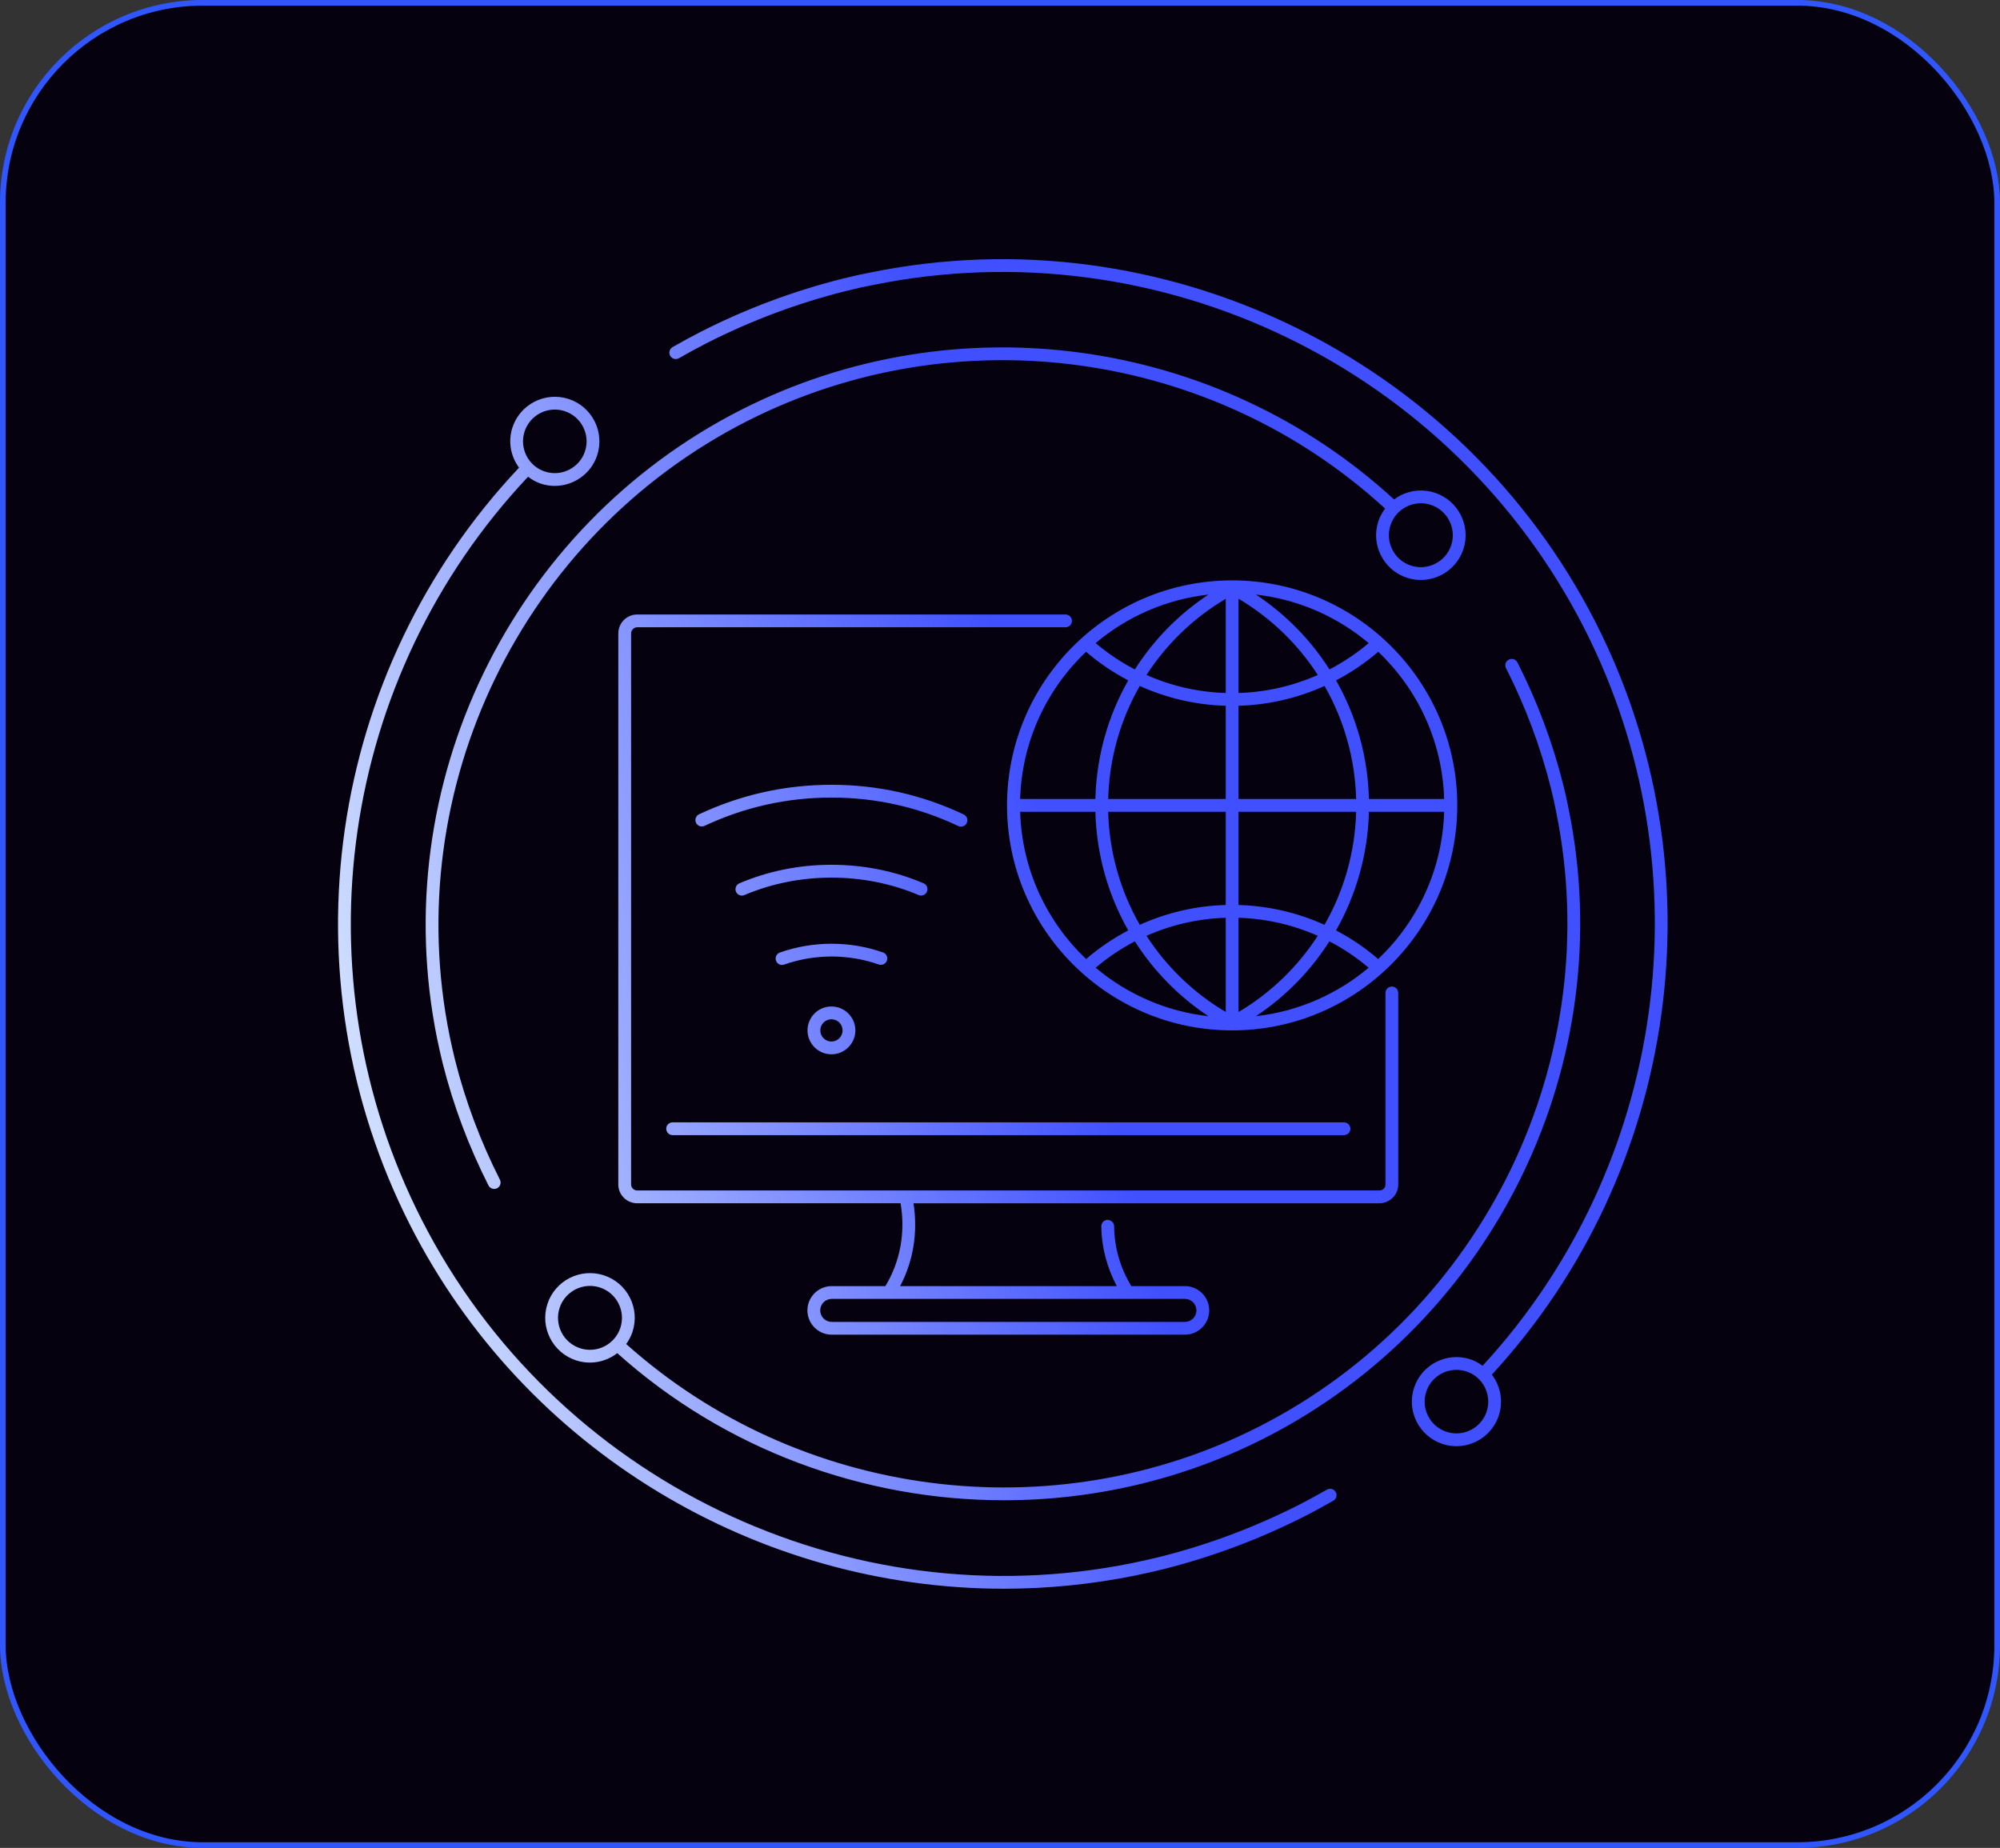 <svg width="355" height="328" viewBox="0 0 355 328" fill="none" xmlns="http://www.w3.org/2000/svg">
<rect x="0" y="0" width="355" height="328" fill="#333333" stroke="none"/>
<rect x="0.5" y="0.5" width="354" height="327" rx="35.5" fill="#05010F" stroke="#3057FF"/>
<path d="M155.978 171.199C150.63 169.305 144.543 169.312 139.194 171.211C139.068 171.256 138.939 171.278 138.813 171.278C138.347 171.278 137.908 170.988 137.744 170.522C137.533 169.932 137.842 169.283 138.434 169.073C144.272 167.001 150.9 166.993 156.737 169.061C157.327 169.27 157.637 169.918 157.426 170.508C157.218 171.1 156.57 171.41 155.978 171.199ZM244.833 213.584H162.147C162.945 218.711 162.124 223.833 159.77 228.287H198.231C196.501 225.022 195.523 221.402 195.484 217.663C195.478 217.037 195.978 216.523 196.606 216.517C197.286 216.597 197.747 217.012 197.755 217.638C197.798 221.473 198.845 225.046 200.812 228.285H210.324C212.701 228.285 214.634 230.219 214.634 232.596C214.634 234.974 212.701 236.906 210.324 236.906H147.63C145.253 236.906 143.317 234.972 143.317 232.596C143.317 230.221 145.253 228.285 147.63 228.285H157.154C159.792 223.93 160.743 218.755 159.852 213.582H113.108C111.257 213.582 109.75 212.087 109.75 210.25V112.429C109.75 110.579 111.255 109.073 113.108 109.073H189.135C189.763 109.073 190.27 109.581 190.27 110.207C190.27 110.834 189.762 111.342 189.135 111.342H113.108C112.521 111.342 112.022 111.839 112.022 112.427V210.248C112.022 210.824 112.521 211.31 113.108 211.31H244.833C245.442 211.31 245.919 210.845 245.919 210.248V176.246C245.919 175.618 246.428 175.112 247.054 175.112C247.681 175.112 248.189 175.62 248.189 176.246V210.248C248.189 212.086 246.684 213.581 244.833 213.581V213.584ZM147.63 230.556C146.503 230.556 145.588 231.471 145.588 232.596C145.588 233.721 146.505 234.637 147.63 234.637H210.324C211.448 234.637 212.364 233.721 212.364 232.596C212.364 231.471 211.448 230.556 210.324 230.556H147.63ZM264.802 243.995C266.322 245.994 266.88 248.676 266.044 251.238C264.957 254.575 261.848 256.699 258.514 256.699C257.702 256.699 256.88 256.573 256.068 256.31C254.059 255.656 252.422 254.258 251.465 252.374C250.508 250.49 250.341 248.347 250.994 246.34C252.345 242.192 256.824 239.92 260.97 241.267C261.784 241.533 262.502 241.947 263.158 242.427C295.812 207.004 303.091 154.523 281.209 111.527C257.674 65.311 205.788 40.249 155.022 50.578C153.502 50.863 151.929 51.212 150.057 51.68C141.565 53.815 133.314 56.903 125.536 60.857C123.833 61.722 122.133 62.648 120.51 63.581C119.967 63.891 119.273 63.705 118.959 63.162C118.646 62.619 118.833 61.925 119.378 61.612C121.033 60.662 122.769 59.717 124.507 58.834C132.436 54.803 140.845 51.654 149.505 49.479C151.422 48.999 153.037 48.642 154.586 48.35C206.317 37.825 259.232 63.374 283.232 110.498C305.549 154.35 298.116 207.879 264.8 243.997L264.802 243.995ZM260.266 243.426C259.687 243.237 259.1 243.147 258.524 243.147C256.145 243.147 253.927 244.662 253.154 247.041C252.687 248.475 252.806 250.002 253.49 251.345C254.173 252.688 255.339 253.684 256.772 254.15C259.736 255.114 262.922 253.491 263.885 250.533C264.85 247.575 263.227 244.386 260.27 243.423L260.266 243.426ZM237.085 264.838C237.393 265.382 237.2 266.076 236.655 266.383C234.958 267.339 233.269 268.276 231.536 269.157C223.53 273.213 215.111 276.363 206.513 278.524C204.846 278.935 203.153 279.313 201.491 279.659C193.718 281.235 185.913 281.998 178.19 282C134.459 282.002 93.187 257.526 72.811 217.49C50.227 173.117 58.015 119.202 92.127 83.013C90.668 81.028 90.139 78.403 90.956 75.889C92.308 71.743 96.785 69.468 100.932 70.817C105.08 72.166 107.358 76.641 106.007 80.787C104.921 84.124 101.81 86.248 98.475 86.248C97.665 86.248 96.842 86.122 96.031 85.859C95.17 85.579 94.415 85.139 93.731 84.621C60.315 120.113 52.694 172.961 74.833 216.461C98.347 262.66 150.243 287.741 201.031 277.436C202.664 277.096 204.328 276.725 205.965 276.322C214.395 274.202 222.654 271.109 230.508 267.132C232.213 266.265 233.874 265.344 235.541 264.403C236.088 264.095 236.779 264.289 237.086 264.835L237.085 264.838ZM96.732 83.704C99.688 84.665 102.882 83.045 103.844 80.087C104.809 77.129 103.186 73.94 100.225 72.977C97.262 72.009 94.076 73.638 93.111 76.594C92.149 79.552 93.772 82.74 96.73 83.704H96.732ZM171.06 144.567C163.688 141.069 155.791 139.297 147.588 139.297C139.384 139.297 131.482 141.059 124.087 144.535C123.518 144.803 123.276 145.477 123.542 146.045C123.808 146.612 124.482 146.856 125.055 146.59C132.145 143.257 139.726 141.568 147.589 141.568C155.452 141.568 163.021 143.267 170.087 146.618C170.245 146.692 170.412 146.728 170.572 146.728C170.999 146.728 171.407 146.489 171.599 146.08C171.869 145.514 171.627 144.837 171.06 144.568V144.567ZM147.581 178.649C149.922 178.649 151.83 180.554 151.83 182.894C151.83 185.233 149.924 187.14 147.581 187.14C145.239 187.14 143.333 185.235 143.333 182.894C143.333 180.553 145.239 178.649 147.581 178.649ZM147.581 180.919C146.49 180.919 145.604 181.805 145.604 182.895C145.604 183.986 146.49 184.871 147.581 184.871C148.672 184.871 149.558 183.986 149.558 182.895C149.558 181.805 148.672 180.919 147.581 180.919ZM259.756 97.462C258.665 100.811 255.544 102.945 252.196 102.945C251.382 102.945 250.555 102.819 249.741 102.553C247.723 101.895 246.083 100.493 245.121 98.602C244.159 96.713 243.992 94.56 244.649 92.543C244.92 91.709 245.348 90.959 245.858 90.274C215.177 62.116 169.768 55.86 132.6 74.755C92.603 95.09 70.895 139.971 79.812 183.898C80.105 185.307 80.426 186.748 80.774 188.163C82.613 195.457 85.289 202.6 88.732 209.389C89.015 209.948 88.792 210.631 88.233 210.914C88.069 210.999 87.891 211.036 87.721 211.036C87.307 211.036 86.907 210.81 86.707 210.415C83.186 203.476 80.45 196.174 78.572 188.712C78.215 187.265 77.887 185.797 77.588 184.355C68.466 139.428 90.665 93.53 131.57 72.733C169.601 53.398 216.077 59.816 247.451 88.659C247.815 88.389 248.189 88.136 248.6 87.927C250.494 86.967 252.647 86.799 254.662 87.453C258.829 88.81 261.115 93.3 259.758 97.463L259.756 97.462ZM253.959 89.609C253.382 89.42 252.787 89.327 252.196 89.327C251.316 89.327 250.437 89.535 249.63 89.947C248.277 90.635 247.275 91.805 246.807 93.246C245.837 96.22 247.47 99.427 250.443 100.394C253.419 101.363 256.627 99.732 257.597 96.758C258.566 93.784 256.934 90.578 253.959 89.609ZM258.665 142.955C258.665 164.976 240.739 182.894 218.706 182.894C196.674 182.894 178.747 164.978 178.747 142.955C178.747 120.933 196.674 103.017 218.706 103.017C240.739 103.017 258.665 120.933 258.665 142.955ZM194.472 114.149C196.63 115.975 198.961 117.541 201.434 118.825C204.767 113.593 209.189 109.052 214.497 105.538C206.919 106.384 200.017 109.482 194.473 114.149H194.472ZM181.075 141.821H194.429C194.615 134.289 196.669 127.091 200.26 120.766C197.6 119.374 195.089 117.676 192.775 115.689C185.809 122.311 181.382 131.548 181.074 141.819L181.075 141.821ZM192.786 170.23C195.097 168.241 197.604 166.542 200.265 165.146C196.672 158.823 194.62 151.623 194.429 144.09H181.075C181.384 154.365 185.814 163.607 192.787 170.23H192.786ZM214.494 180.373C209.19 176.86 204.772 172.319 201.439 167.089C198.966 168.373 196.638 169.943 194.483 171.772C200.025 176.435 206.922 179.527 214.494 180.373ZM217.571 162.906C212.676 163.054 207.912 164.152 203.504 166.107C207.03 171.559 211.802 176.207 217.571 179.626V162.906ZM217.571 144.09H196.701C196.891 151.274 198.865 158.137 202.313 164.155C207.082 161.995 212.252 160.786 217.571 160.635V144.09ZM217.571 125.275C212.254 125.124 207.081 123.918 202.308 121.759C198.86 127.779 196.89 134.64 196.701 141.821H217.571V125.275ZM217.571 106.287C211.8 109.705 207.026 114.355 203.503 119.806C207.91 121.762 212.676 122.86 217.571 123.007V106.287ZM244.638 115.691C242.325 117.676 239.816 119.372 237.154 120.765C240.746 127.088 242.798 134.288 242.985 141.819H256.337C256.029 131.548 251.604 122.311 244.636 115.689L244.638 115.691ZM222.935 105.541C228.236 109.056 232.654 113.595 235.981 118.823C238.454 117.541 240.784 115.974 242.941 114.15C237.4 109.487 230.506 106.39 222.935 105.541ZM219.841 123.007C224.739 122.859 229.504 121.759 233.914 119.805C230.388 114.35 225.614 109.698 219.841 106.277V123.008V123.007ZM219.841 141.821H240.715C240.526 134.64 238.554 127.776 235.108 121.756C230.336 123.915 225.16 125.123 219.841 125.275V141.821ZM219.841 160.637C225.159 160.788 230.328 161.996 235.097 164.155C238.547 158.132 240.523 151.269 240.715 144.09H219.841V160.637ZM219.841 179.634C225.606 176.208 230.377 171.558 233.903 166.107C229.497 164.153 224.737 163.055 219.841 162.906V179.634ZM242.931 171.77C240.775 169.943 238.443 168.372 235.969 167.089C232.638 172.314 228.225 176.854 222.927 180.373C230.494 179.525 237.387 176.432 242.931 171.772V171.77ZM256.337 144.09H242.985C242.794 151.618 240.739 158.82 237.143 165.145C239.807 166.539 242.314 168.239 244.627 170.228C251.6 163.606 256.03 154.365 256.339 144.09H256.337ZM224.482 255.261C209.892 262.678 194.004 266.295 178.199 266.295C153.348 266.295 128.699 257.347 109.566 240.186C108.189 241.248 106.489 241.859 104.715 241.859C103.902 241.859 103.076 241.733 102.262 241.469C98.095 240.111 95.809 235.622 97.166 231.459C98.523 227.294 103.016 225.014 107.181 226.367C109.199 227.025 110.84 228.427 111.802 230.318C112.763 232.208 112.932 234.36 112.275 236.377C112.011 237.183 111.625 237.913 111.153 238.566C141.76 265.961 186.783 271.879 223.449 253.237C263.46 232.883 285.161 188.006 276.218 144.106C275.945 142.655 275.621 141.237 275.264 139.813C273.414 132.469 270.741 125.332 267.317 118.604C267.034 118.046 267.256 117.363 267.813 117.078C268.367 116.795 269.057 117.015 269.342 117.575C272.841 124.454 275.574 131.75 277.466 139.26C277.834 140.732 278.17 142.194 278.447 143.671C287.588 188.548 265.398 234.443 224.48 255.261H224.482ZM109.779 231.349C109.091 229.999 107.921 228.996 106.479 228.528C105.898 228.339 105.306 228.249 104.726 228.249C102.336 228.249 100.107 229.772 99.326 232.164C98.356 235.137 99.989 238.344 102.964 239.313C105.946 240.284 109.147 238.651 110.117 235.677C110.585 234.236 110.465 232.7 109.779 231.35V231.349ZM118.256 200.35C118.256 200.978 118.763 201.485 119.391 201.485H238.56C239.188 201.485 239.695 200.976 239.695 200.35C239.695 199.724 239.186 199.216 238.56 199.216H119.391C118.763 199.216 118.256 199.724 118.256 200.35ZM164.532 158.269C164.778 157.693 164.51 157.026 163.934 156.781C158.816 154.603 153.318 153.499 147.595 153.499C141.873 153.499 136.359 154.606 131.236 156.79C130.66 157.035 130.391 157.703 130.638 158.278C130.822 158.709 131.241 158.968 131.682 158.968C131.83 158.968 131.981 158.939 132.127 158.876C141.795 154.749 153.362 154.746 163.045 158.867C163.619 159.112 164.288 158.845 164.532 158.267V158.269Z" fill="url(#paint0_linear_227_2603)"/>
<defs>
<linearGradient id="paint0_linear_227_2603" x1="178" y1="117.83" x2="31.522" y2="154.523" gradientUnits="userSpaceOnUse">
<stop stop-color="#4050FF"/>
<stop offset="1" stop-color="#E7F6FF"/>
</linearGradient>
</defs>
</svg>

